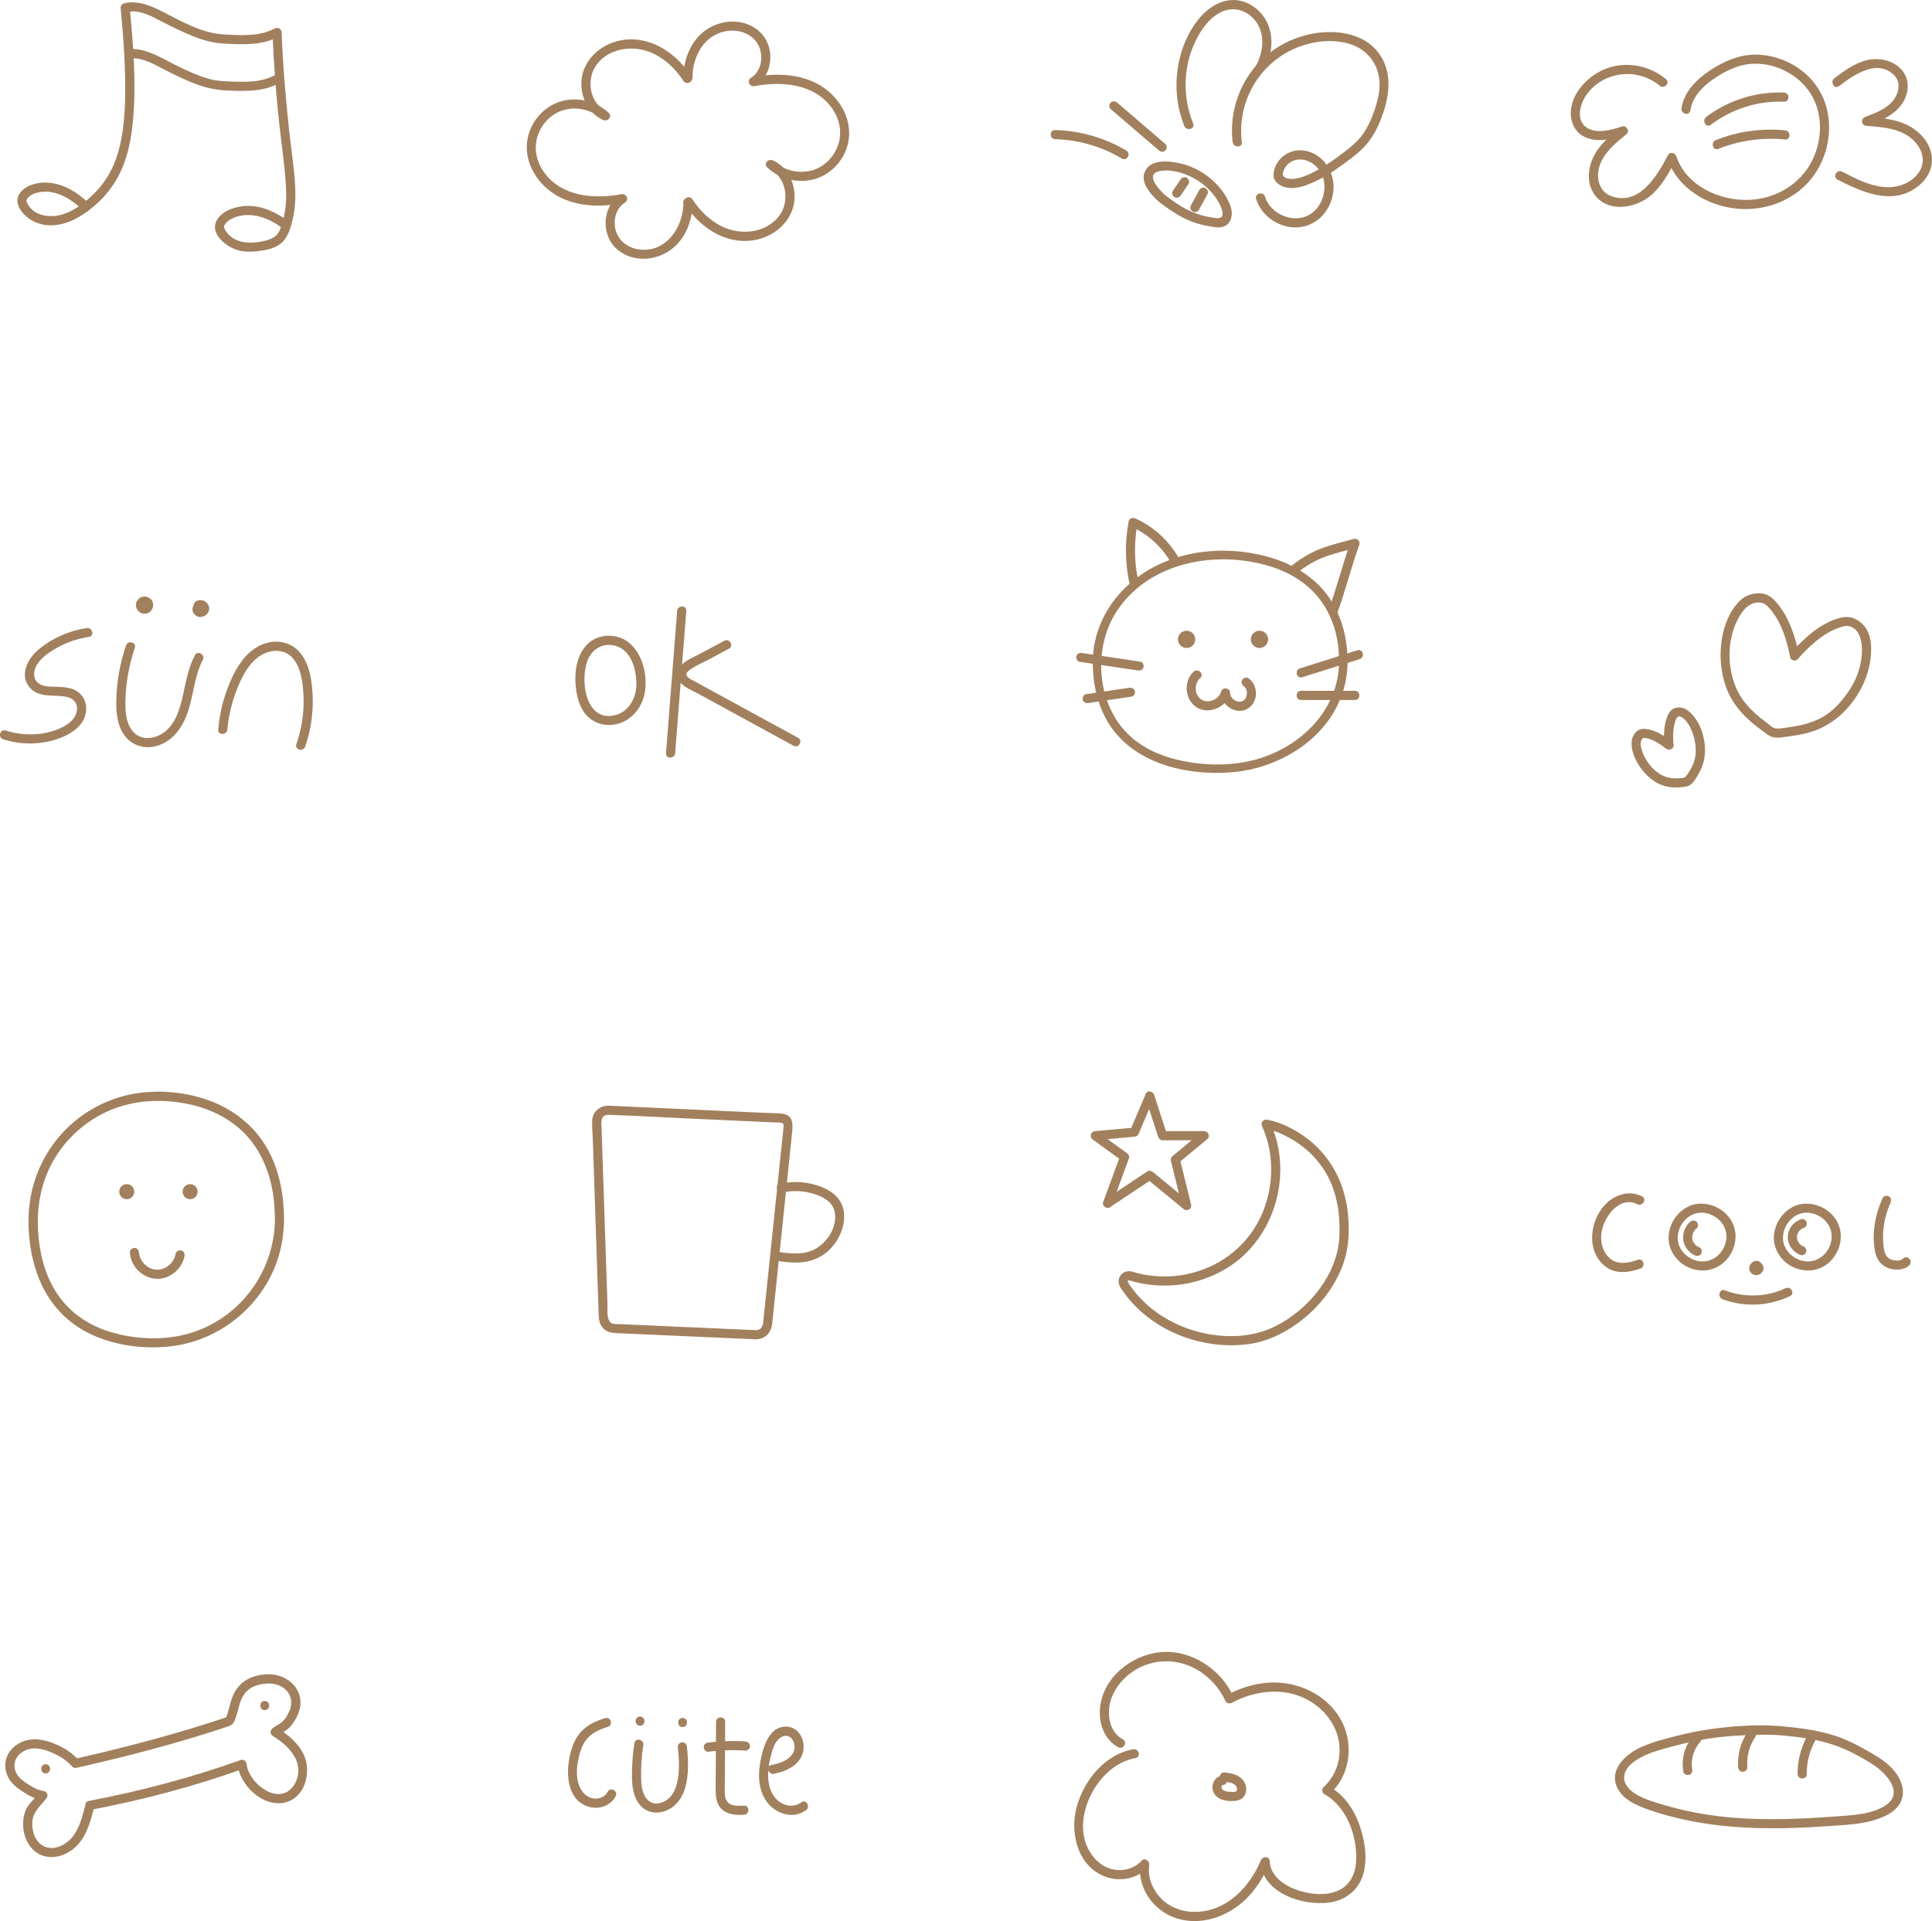 <svg viewBox="0 0 556.277 553.188" xmlns="http://www.w3.org/2000/svg" id="Artwork">
  <defs>
    <style>
      .cls-1 {
        fill: #a2805d;
      }
    </style>
  </defs>
  <g>
    <path d="M180.504,184.597c-3.8-2.498-9.19-1.963-12.087,1.67-3.092,3.878-3.213,9.737-2.149,14.386,.498,2.175,1.474,4.357,3.152,5.879,1.802,1.635,4.248,2.412,6.668,2.212,5.041-.416,8.758-4.502,9.575-9.369,.865-5.158-.749-11.629-5.158-14.779-1.381-.986-2.697,1.295-1.329,2.273,3.103,2.217,4.09,6.722,4.057,10.317-.035,3.78-2.18,7.72-6.024,8.721-8.819,2.295-10.414-10.655-7.792-16.304,1.78-3.834,6.239-5.048,9.759-2.734,1.42,.933,2.74-1.345,1.329-2.273Z" class="cls-1"></path>
    <path d="M194.969,175.906l-3.206,40.977c-.132,1.689,2.501,1.68,2.632,0l3.206-40.977c.132-1.689-2.501-1.68-2.632,0h0Z" class="cls-1"></path>
    <path d="M208.563,184.508l-6.848,3.67c-1.868,1.001-4.191,1.867-5.659,3.454-1.198,1.295-1.437,3.096-.405,4.563,1.229,1.745,3.679,2.632,5.483,3.617l27.338,14.926c1.487,.812,2.817-1.46,1.329-2.273l-23.867-13.03-5.858-3.198c-.701-.383-1.608-.749-2.132-1.378-.618-.741-.16-1.33,.485-1.84,1.592-1.26,3.687-2.069,5.471-3.025l5.992-3.211c1.494-.801,.166-3.074-1.329-2.273h0Z" class="cls-1"></path>
  </g>
  <g>
    <path d="M24.944,180.849c-4.959,.757-9.661,2.805-13.577,5.944-3.178,2.548-5.961,7.398-2.856,11.133,2.541,3.057,6.754,2.08,10.207,2.644,1.893,.309,3.461,1.342,3.461,3.444-0,2.332-1.746,4.022-3.656,5.082-5.065,2.812-11.476,2.973-16.907,1.254-1.619-.512-2.312,2.028-.7,2.538,4.948,1.565,10.365,1.611,15.313,.011,4.101-1.326,8.744-4.156,8.582-9.065-.067-2.041-1.085-3.919-2.877-4.942-1.614-.921-3.538-1.052-5.353-1.125-1.7-.068-3.75,.079-5.263-.845-1.991-1.216-1.732-3.852-.637-5.593,1.434-2.281,4.024-3.898,6.349-5.14,2.69-1.436,5.604-2.344,8.613-2.803,1.669-.255,.96-2.792-.7-2.538h0Z" class="cls-1"></path>
    <path d="M36.289,185.859c-1.623,4.77-2.57,9.759-2.778,14.796-.155,3.754,.03,8.028,2.359,11.169,2.365,3.19,6.456,4.09,10.105,2.693,4.053-1.552,6.513-5.081,7.951-9.041,1.837-5.057,1.932-10.657,4.467-15.47,.789-1.498-1.482-2.829-2.273-1.329-1.933,3.669-2.583,7.716-3.49,11.715-.836,3.687-2.031,7.826-5.119,10.285-2.573,2.049-6.579,2.781-9.042,.175-2.309-2.445-2.437-6.334-2.35-9.495,.14-5.05,1.083-10.02,2.709-14.798,.547-1.607-1.995-2.297-2.538-.7h0Z" class="cls-1"></path>
    <path d="M41.665,174.382c.049-.03,.099-.055,.152-.078l-.314,.133c.088-.035,.178-.058,.272-.072l-.35,.047c.104-.012,.207-.012,.311-.001l-.35-.047c.124,.017,.242,.049,.357,.097l-.314-.133c.096,.042,.186,.094,.27,.157l-.266-.206c.082,.064,.155,.136,.219,.219l-.206-.266c.051,.069,.093,.142,.128,.221l-.133-.314c.036,.09,.06,.181,.073,.277l-.047-.35c.01,.096,.01,.19-.002,.286l.047-.35c-.016,.115-.046,.226-.09,.333l.133-.314c-.046,.107-.104,.206-.175,.299l.206-.266c-.066,.083-.14,.157-.224,.222l.266-.206c-.077,.057-.159,.104-.248,.142l.314-.133c-.083,.032-.168,.054-.256,.067l.35-.047c-.09,.01-.179,.009-.269-.001l.35,.047c-.11-.016-.215-.045-.318-.087l.314,.133c-.102-.045-.197-.1-.287-.167l.266,.206c-.088-.069-.166-.146-.235-.233l.206,.266c-.061-.08-.111-.165-.152-.257l.133,.314c-.035-.084-.059-.169-.074-.259l.047,.35c-.013-.095-.013-.188-.003-.283l-.047,.35c.015-.106,.043-.208,.084-.307l-.133,.314c.039-.088,.087-.169,.145-.245l-.206,.266c.053-.066,.111-.125,.178-.177l-.266,.206c.059-.044,.121-.081,.188-.113l-.314,.133c.074-.031,.148-.052,.228-.063l-.35,.047c.078-.008,.154-.007,.232,.002l-.35-.047c.077,.012,.151,.032,.224,.061l-.314-.133c.081,.034,.154,.077,.224,.131l-.266-.206c.052,.043,.098,.089,.139,.142l-.206-.266c.034,.047,.062,.095,.087,.147l-.133-.314c.023,.055,.039,.109,.049,.168l-.047-.35c.007,.059,.007,.116,.001,.175l.047-.35c-.01,.069-.027,.134-.053,.199l.133-.314c-.028,.064-.062,.123-.103,.179l.206-.266c-.043,.055-.089,.103-.143,.146l.266-.206c-.047,.035-.095,.064-.148,.089l.314-.133c-.054,.022-.107,.037-.165,.046l.35-.047c-.039,.004-.077,.005-.117,.003-.326-.017-.704,.159-.931,.385-.228,.228-.4,.603-.385,.931,.015,.34,.127,.693,.385,.931,.265,.243,.568,.366,.931,.385,.514,.027,.978-.202,1.36-.523,.294-.247,.497-.613,.609-.976,.057-.185,.085-.388,.08-.581-.006-.195-.03-.406-.102-.591-.122-.314-.224-.492-.443-.75-.128-.15-.294-.269-.458-.376-.158-.102-.347-.174-.523-.233-.183-.062-.388-.079-.577-.094-.387-.03-.817,.098-1.15,.29-.341,.196-.635,.5-.834,.837-.214,.362-.307,.747-.334,1.162-.013,.197,.024,.409,.061,.599,.037,.197,.13,.396,.214,.571,.039,.082,.086,.157,.14,.23,.117,.157,.233,.323,.382,.452,.317,.273,.612,.45,1.01,.586,.397,.136,.796,.118,1.202,.056,.662-.102,1.228-.583,1.581-1.13,.368-.57,.466-1.297,.313-1.951-.092-.395-.319-.759-.592-1.052-.136-.146-.307-.269-.471-.379-.167-.112-.37-.188-.553-.259-.089-.034-.18-.062-.274-.077-.206-.035-.422-.075-.633-.063-.416,.025-.812,.12-1.173,.337-.286,.172-.516,.463-.605,.787-.087,.315-.048,.735,.133,1.014,.181,.281,.451,.528,.787,.605,.343,.078,.706,.053,1.014-.133h0Z" class="cls-1"></path>
    <path d="M57.986,175.266l.02-.016-.266,.206c.067-.05,.137-.09,.214-.123l-.314,.133c.084-.033,.169-.055,.259-.068l-.35,.047c.107-.013,.213-.011,.319,.003l-.35-.047c.116,.018,.228,.049,.336,.094l-.314-.133c.108,.047,.208,.105,.301,.176l-.266-.206c.078,.062,.148,.13,.21,.208l-.206-.266c.055,.072,.1,.147,.137,.23l-.133-.314c.032,.077,.054,.155,.067,.237l-.047-.35c.011,.088,.012,.174,.001,.261l.047-.35c-.013,.086-.036,.169-.069,.25l.133-.314c-.039,.088-.087,.17-.144,.248l.206-.266c-.071,.091-.152,.172-.243,.243l.266-.206c-.093,.07-.192,.128-.299,.175l.314-.133c-.106,.044-.216,.075-.33,.091l.35-.047c-.095,.011-.19,.011-.285-.001l.35,.047c-.078-.012-.153-.032-.226-.061l.314,.133c-.083-.035-.159-.08-.231-.135l.266,.206c-.068-.055-.127-.116-.181-.185l.206,.266c-.045-.061-.082-.124-.114-.193l.133,.314c-.028-.069-.048-.138-.06-.212l.047,.35c-.007-.063-.008-.124-.001-.188l-.047,.35c.007-.048,.018-.093,.035-.139l-.133,.314c.021-.05,.047-.095,.078-.139l-.206,.266c.039-.05,.082-.093,.132-.132l-.266,.206c.044-.032,.089-.058,.138-.081l-.314,.133c.057-.024,.114-.04,.176-.048l-.35,.047c.043-.004,.084-.004,.127,.001l-.35-.047c.043,.007,.082,.018,.123,.034l-.314-.133c.024,.011,.046,.023,.069,.038,.285,.178,.694,.221,1.014,.133,.305-.084,.636-.32,.787-.605,.161-.305,.242-.675,.133-1.014-.107-.332-.305-.6-.605-.787-.071-.044-.147-.071-.226-.104-.069-.029-.152-.072-.23-.091-.13-.032-.28-.049-.412-.058-.034-.002-.068-.002-.102-.001-.338,.019-.683,.103-.969,.294-.276,.185-.537,.42-.688,.722-.072,.143-.147,.299-.179,.458-.036,.183-.071,.381-.051,.569,.018,.17,.029,.354,.09,.517,.062,.168,.127,.348,.227,.499,.209,.318,.438,.546,.756,.757,.1,.067,.212,.107,.322,.154,.11,.046,.215,.096,.332,.119,.313,.062,.555,.074,.861,.033,.115-.015,.23-.026,.342-.057,.164-.045,.322-.121,.477-.189,.215-.096,.393-.24,.575-.389,.18-.147,.32-.334,.454-.523,.131-.183,.218-.403,.289-.614,.019-.058,.032-.117,.042-.177,.027-.169,.063-.348,.055-.521-.01-.226-.037-.465-.122-.677-.139-.346-.252-.552-.498-.839-.145-.169-.332-.304-.513-.429-.195-.134-.428-.225-.649-.3-.063-.021-.128-.038-.193-.05-.171-.031-.348-.059-.522-.066-.241-.01-.495,.022-.724,.094-.162,.051-.322,.12-.472,.198-.154,.08-.287,.202-.422,.308-.128,.119-.219,.26-.272,.424-.082,.157-.12,.326-.113,.507,0,.323,.143,.708,.385,.931,.251,.23,.58,.401,.931,.385l.35-.047c.223-.063,.417-.175,.581-.338h0Z" class="cls-1"></path>
    <path d="M65.448,210.074c.389-4.205,1.41-8.351,3.032-12.252,1.425-3.425,3.366-7.13,6.635-9.122,3.018-1.838,7.073-1.895,9.401,1.058,2.21,2.804,2.676,6.892,2.859,10.33,.257,4.835-.454,9.629-2.033,14.202-.554,1.605,1.988,2.294,2.538,.7,1.623-4.7,2.371-9.703,2.139-14.674-.19-4.067-.785-8.671-3.323-12.009-2.526-3.323-6.81-4.324-10.689-2.924-4.13,1.49-6.889,5.077-8.785,8.889-2.46,4.945-3.898,10.313-4.406,15.804-.156,1.686,2.477,1.675,2.632,0h0Z" class="cls-1"></path>
  </g>
  <g>
    <path d="M479.705,22.813c-6.027-5.064-14.86-5.618-21.255-.868-2.96,2.199-5.455,5.379-6.057,9.098-.554,3.421,.719,6.94,4.013,8.449,3.553,1.628,7.803,.602,11.341-.543l-1.28-2.2c-2.956,2.433-6.083,5.03-7.747,8.57-1.482,3.151-1.856,7.106,.035,10.179,3.659,5.947,12.076,4.673,16.661,.703,3.167-2.741,5.19-6.541,7.104-10.197l-2.406-.314c2.859,8.566,11.638,13.703,20.305,14.429,8.531,.715,17.214-2.831,22.103-9.984,4.565-6.678,5.588-15.86,1.856-23.142-3.582-6.988-11.523-11.427-19.316-11.263-4.567,.096-8.823,1.989-12.593,4.465-3.886,2.552-7.543,6.162-8.321,10.937-.27,1.657,2.266,2.37,2.538,.7,.607-3.727,3.202-6.601,6.19-8.734,2.87-2.048,6.226-3.878,9.728-4.504,6.707-1.197,14.121,1.947,18.099,7.438,4.233,5.842,4.237,13.907,1.05,20.224-3.455,6.849-10.394,10.94-17.993,11.295-8.519,.398-18.249-3.99-21.109-12.56-.338-1.012-1.852-1.372-2.406-.314-3.038,5.804-8.003,14.427-15.977,11.928-3.687-1.155-4.781-5.029-3.809-8.483,1.149-4.086,4.73-6.928,7.869-9.511,1.024-.843-.076-2.59-1.28-2.2-2.94,.952-6.952,2.174-9.871,.53-3.63-2.045-2.325-6.896-.387-9.645,4.806-6.818,14.719-7.944,21.055-2.62,1.289,1.083,3.16-.77,1.861-1.861h0Z" class="cls-1"></path>
    <path d="M492.596,35.941c6.054-4.588,13.483-6.953,21.076-6.654,1.694,.067,1.691-2.566,0-2.632-8.002-.315-16.02,2.175-22.405,7.014-1.333,1.01-.023,3.297,1.329,2.273h0Z" class="cls-1"></path>
    <path d="M494.742,42.88c6.124-2.433,12.68-3.36,19.239-2.715,1.685,.166,1.673-2.468,0-2.632-6.756-.665-13.63,.302-19.938,2.809-1.556,.618-.877,3.165,.7,2.538h0Z" class="cls-1"></path>
    <path d="M529.494,24.798c4.106-3.11,10.698-7.825,15.616-3.415,2.227,1.997,1.808,5.093,.156,7.327-1.945,2.629-5.261,3.833-8.206,4.944-1.391,.525-1.17,2.469,.35,2.585,4.355,.333,9.245,.656,12.798,3.507,2.885,2.315,4.545,6.175,2.487,9.58-1.893,3.131-5.78,4.673-9.316,4.575-4.652-.129-8.945-2.384-12.984-4.478-1.502-.778-2.835,1.492-1.329,2.273,6.783,3.516,15.232,7.365,22.391,2.541,2.796-1.884,4.899-4.898,4.818-8.375-.084-3.608-2.341-6.72-5.204-8.737-3.939-2.775-9.009-3.162-13.661-3.517l.35,2.585c3.702-1.396,7.579-2.938,9.905-6.327,2.002-2.918,2.32-6.871-.053-9.672-2.06-2.433-5.534-3.467-8.638-3.108-4.13,.478-7.591,3.002-10.808,5.439-1.333,1.01-.023,3.297,1.329,2.273h0Z" class="cls-1"></path>
  </g>
  <g>
    <path d="M335.552,41.462l-13.892-11.908c-.539-.462-1.331-.53-1.861,0-.473,.473-.542,1.397,0,1.861l13.892,11.908c.539,.462,1.331,.53,1.861,0,.473-.473,.542-1.397,0-1.861h0Z" class="cls-1"></path>
    <path d="M324.329,43.376c-6.216-3.702-13.3-5.739-20.531-5.929-1.694-.045-1.693,2.588,0,2.632,6.775,.178,13.381,2.103,19.202,5.57,1.459,.869,2.784-1.406,1.329-2.273h0Z" class="cls-1"></path>
    <path d="M333.957,58.323c3.379,2.55,6.822,4.892,10.934,6.078,1.091,.315,2.202,.555,3.321,.746,1.244,.212,2.623,.526,3.87,.173,2.602-.737,3.006-3.796,2.203-5.987-1.557-4.253-4.937-7.843-8.833-10.07-1.995-1.14-4.199-1.977-6.461-2.387-2.074-.376-4.462-.617-6.503,.053-2.68,.88-3.888,3.512-2.793,6.131,.786,1.88,2.485,3.715,3.994,5.058,1.261,1.123,3.129-.732,1.861-1.861-1.563-1.392-5.989-5.933-1.903-6.917,3.299-.794,7.309,.452,10.189,2.035,3.079,1.692,5.668,4.227,7.302,7.348,.792,1.512,1.851,4.351-.885,4.088-1.869-.18-3.773-.634-5.553-1.221-3.51-1.158-6.495-3.334-9.416-5.538-1.352-1.02-2.666,1.264-1.329,2.273Z" class="cls-1"></path>
    <path d="M339.908,51.68l-2.214,3.278c-.184,.272-.218,.706-.133,1.014,.084,.305,.32,.636,.605,.787,.665,.351,1.388,.138,1.801-.472l2.214-3.278c.184-.272,.218-.706,.133-1.014-.084-.305-.32-.636-.605-.787-.665-.351-1.388-.138-1.801,.472h0Z" class="cls-1"></path>
    <path d="M345.347,54.679l-2.422,4.414c-.331,.603-.168,1.463,.472,1.801,.617,.326,1.447,.172,1.801-.472l2.422-4.414c.331-.603,.168-1.463-.472-1.801-.617-.326-1.447-.172-1.801,.472h0Z" class="cls-1"></path>
    <path d="M343.549,35.579c-3.053-7.509-2.927-16.212,.584-23.555,1.651-3.453,4.062-6.96,7.634-8.627,3.473-1.621,7.306-.418,9.641,2.523,2.992,3.767,2.388,9.05,.213,13.044-.81,1.488,1.462,2.818,2.273,1.329,2.295-4.214,3.062-9.379,.941-13.825-1.812-3.799-5.883-6.678-10.177-6.454-4.562,.239-8.234,3.456-10.719,7.056-2.686,3.889-4.296,8.536-4.916,13.201-.718,5.404-.067,10.954,1.988,16.01,.63,1.549,3.177,.871,2.538-.7h0Z" class="cls-1"></path>
    <path d="M357.556,40.917c-1.36-11.13,4.508-21.961,14.701-26.701,4.854-2.258,10.735-3.128,15.947-1.687,5.236,1.448,8.672,5.641,9.001,11.08,.157,2.595-.456,5.031-1.241,7.483-.824,2.575-1.878,5.087-3.404,7.331-1.5,2.206-3.597,3.86-5.681,5.485-2.211,1.725-4.527,3.337-6.965,4.726-2.092,1.192-4.389,2.39-6.791,2.784-.921,.151-1.997,.203-2.875-.177-1.162-.503-1.031-1.357-.519-2.456,1.114-2.388,3.834-3.363,6.28-2.619,2.304,.7,4.199,2.628,4.93,4.912,1.374,4.296-.767,9.82-5.204,11.339-4.555,1.56-10.097-1.214-11.523-5.813-.5-1.613-3.042-.925-2.538,.7,1.584,5.109,6.945,8.6,12.27,8.142,5.517-.474,9.414-5.102,9.978-10.452,.596-5.655-3.427-11.516-9.413-11.725-2.965-.104-5.856,1.659-7.129,4.342-.531,1.12-1.009,2.828-.45,4.016,.562,1.192,1.904,2.008,3.138,2.315,2.566,.637,5.24-.232,7.584-1.237,3.16-1.354,6.084-3.215,8.853-5.238,2.574-1.881,5.323-3.85,7.324-6.357,2.024-2.536,3.387-5.51,4.426-8.568,1.978-5.825,2.528-12.316-1.456-17.48-4.077-5.284-11.367-6.426-17.614-5.567-7.16,.984-13.912,4.746-18.385,10.443-4.619,5.884-6.784,13.552-5.877,20.981,.203,1.66,2.837,1.68,2.632,0h0Z" class="cls-1"></path>
  </g>
  <g>
    <path d="M325.843,366.146c-1.262-.276-2.55,.075-3.283,1.208-.862,1.333-.468,2.671,.361,3.889,1.645,2.418,3.583,4.641,5.779,6.573,4.209,3.704,9.251,6.392,14.63,7.954,5.193,1.508,10.764,2.019,16.129,1.281,5.887-.809,11.334-3.632,15.907-7.349,4.787-3.891,8.691-8.966,10.99-14.704,2.113-5.272,2.352-11.109,1.61-16.693-1.085-8.158-5.023-15.51-11.629-20.488-3.29-2.479-7.358-4.624-11.451-5.397-1.183-.224-1.97,.866-1.486,1.933,3.744,8.255,3.382,18.182-.54,26.309-4.134,8.565-12.012,14.395-21.294,16.282-5.215,1.06-10.644,.778-15.723-.799-1.621-.504-2.315,2.037-.7,2.538,9.824,3.051,21.051,1.439,29.529-4.436,8.215-5.694,13.12-15.08,13.87-24.975,.423-5.575-.562-11.159-2.87-16.248l-1.486,1.933c2.884,.545,5.42,1.727,7.908,3.187,5.475,3.213,9.707,8.203,11.799,14.219,1.546,4.448,1.981,9.173,1.736,13.857-.287,5.471-2.493,10.564-5.713,14.946-3.325,4.526-7.792,8.304-12.834,10.782-4.592,2.257-9.544,3.021-14.623,2.738-5.556-.31-11.073-1.87-15.943-4.567-2.548-1.411-4.912-3.123-7.016-5.139-1.055-1.011-2.046-2.09-2.959-3.232-.474-.593-.92-1.207-1.347-1.835-.158-.232-.963-1.431-.051-1.231,1.651,.361,2.356-2.176,.7-2.538Z" class="cls-1"></path>
    <path d="M329.77,315.971l3.707,11.408c.18,.554,.672,.966,1.269,.966h11.995l-.931-2.247-8.334,6.918c-.358,.298-.444,.855-.338,1.28l3.269,13.23,2.2-1.28-10.636-8.74c-.435-.357-1.08-.548-1.595-.206l-12.141,8.066,1.933,1.486,4.894-13.331c.214-.584-.157-1.161-.605-1.486l-8.455-6.143-.664,2.453,11.292-1.02c.425-.038,.95-.214,1.136-.652l4.41-10.388c.654-1.541-1.612-2.884-2.273-1.329l-4.41,10.388,1.136-.652-11.292,1.02c-1.338,.121-1.742,1.67-.664,2.453l8.455,6.143-.605-1.486-4.894,13.331c-.392,1.067,1.008,2.101,1.933,1.486l12.141-8.066-1.595-.206,10.636,8.74c.984,.809,2.534,.072,2.2-1.28l-3.269-13.23-.338,1.28,8.334-6.918c.907-.753,.138-2.247-.931-2.247h-11.995l1.269,.966-3.707-11.408c-.521-1.604-3.064-.918-2.538,.7Z" class="cls-1"></path>
  </g>
  <g>
    <path d="M472.769,344.489c-4.705-2.305-9.658,.321-12.227,4.498-3.012,4.897-3.17,12.015,1.759,15.752,2.964,2.247,6.719,1.702,10.009,.556,1.59-.554,.906-3.097-.7-2.538-2.851,.993-6.115,1.643-8.451-.747-2.026-2.073-2.534-5.113-1.901-7.869,.976-4.246,5.231-9.806,10.183-7.38,1.516,.743,2.851-1.527,1.329-2.273h0Z" class="cls-1"></path>
    <path d="M518.8,349.355c2.811-.623,5.927,.757,7.513,3.134,1.663,2.492,1.319,5.688-.461,8.032-1.791,2.357-4.693,3.277-7.503,2.36-2.674-.872-4.898-3.318-4.982-6.203-.093-3.195,2.05-6.344,5.143-7.248,1.623-.474,.932-3.015-.7-2.538-3.849,1.125-6.584,4.662-7.021,8.604-.436,3.93,1.926,7.663,5.439,9.347,3.671,1.76,7.954,1.207,10.848-1.736,2.776-2.822,3.799-7.143,2.144-10.796-1.869-4.126-6.739-6.465-11.121-5.493-1.653,.367-.953,2.905,.7,2.538h0Z" class="cls-1"></path>
    <path d="M488.492,349.355c2.811-.623,5.927,.757,7.513,3.134,1.663,2.492,1.319,5.688-.461,8.032-1.791,2.357-4.693,3.277-7.503,2.36-2.674-.872-4.898-3.318-4.982-6.203-.093-3.195,2.05-6.344,5.143-7.248,1.623-.474,.932-3.015-.7-2.538-3.849,1.125-6.584,4.662-7.021,8.604-.436,3.93,1.926,7.663,5.439,9.347,3.671,1.76,7.954,1.207,10.848-1.736,2.776-2.822,3.799-7.143,2.144-10.796-1.869-4.126-6.739-6.465-11.121-5.493-1.653,.367-.953,2.905,.7,2.538h0Z" class="cls-1"></path>
    <path d="M506.122,365.603c.021-.022,.042-.042,.066-.061l-.266,.206c.038-.029,.079-.054,.123-.073l-.314,.133c.053-.022,.107-.037,.164-.045l-.35,.047c.068-.008,.135-.007,.202,.001l-.35-.047c.074,.011,.145,.031,.214,.059l-.314-.133c.074,.031,.143,.071,.207,.119l-.266-.206c.054,.042,.103,.09,.146,.144l-.206-.266c.035,.046,.065,.095,.088,.147l-.133-.314c.021,.049,.035,.099,.043,.151l-.047-.35c.007,.054,.007,.108-0,.162l.047-.35c-.008,.052-.022,.101-.042,.149l.133-.314c-.021,.046-.046,.089-.077,.13l.206-.266c-.037,.047-.08,.089-.127,.126l.266-.206c-.057,.043-.118,.078-.183,.106l.314-.133c-.08,.033-.163,.056-.249,.067l.35-.047c-.076,.009-.152,.009-.228-0l.35,.047c-.065-.009-.128-.025-.189-.05l.314,.133c-.051-.022-.099-.049-.144-.082l.266,.206c-.041-.032-.077-.068-.11-.109l.206,.266c-.032-.043-.058-.088-.08-.137l.133,.314c-.02-.05-.034-.1-.042-.153l.047,.35c-.008-.064-.008-.127-0-.19l-.047,.35c.011-.075,.031-.148,.061-.218l-.133,.314c.033-.076,.075-.147,.126-.213l-.206,.266c.048-.06,.102-.114,.163-.162l-.266,.206c.056-.042,.116-.078,.181-.106l-.314,.133c.055-.022,.11-.037,.169-.046l-.35,.047c.054-.007,.107-.007,.161-.001l-.35-.047c.017,.002,.033,.005,.049,.008,.175,.055,.35,.063,.525,.024,.175-.008,.338-.06,.489-.156,.153-.083,.276-.196,.369-.339,.116-.127,.195-.276,.236-.448l.047-.35c-.001-.238-.061-.459-.18-.664-.178-.276-.453-.539-.787-.605-.158-.031-.319-.061-.48-.06-.027,0-.053,.003-.08,.006-.137,.015-.278,.027-.413,.059-.149,.035-.306,.114-.435,.173-.047,.021-.091,.046-.133,.075-.126,.088-.255,.182-.368,.288-.113,.107-.212,.253-.3,.37-.128,.169-.205,.376-.277,.573-.017,.046-.029,.093-.038,.141-.027,.155-.058,.318-.058,.477-0,.349,.09,.619,.235,.927,.02,.043,.045,.083,.073,.122,.088,.119,.174,.255,.288,.353,.096,.082,.201,.163,.304,.236,.017,.012,.034,.023,.052,.034,.131,.077,.281,.131,.421,.183,.039,.014,.08,.025,.121,.033,.157,.029,.317,.056,.476,.061,.2,.006,.405-.026,.599-.074,.04-.01,.078-.022,.116-.037,.144-.056,.295-.111,.43-.188,.126-.072,.258-.186,.36-.268,.036-.029,.07-.06,.101-.094,.239-.273,.325-.431,.452-.768,.015-.04,.025-.081,.032-.123,.02-.121,.064-.331,.051-.483-.032-.357-.078-.569-.248-.889-.045-.085-.111-.16-.17-.236-.061-.079-.118-.162-.192-.23-.152-.139-.324-.281-.516-.366-.145-.064-.293-.139-.448-.179-.159-.041-.325-.057-.488-.071-.048-.004-.096-.003-.144,.002-.138,.014-.339,.026-.488,.078-.123,.043-.25,.097-.367,.154-.021,.01-.043,.021-.063,.034-.11,.069-.214,.157-.314,.239-.023,.019-.045,.039-.066,.061-.236,.249-.385,.584-.385,.931-.007,.181,.031,.35,.113,.507,.053,.163,.144,.304,.272,.424,.251,.23,.58,.401,.931,.385l.35-.047c.223-.063,.417-.175,.581-.338h0Z" class="cls-1"></path>
    <path d="M495.953,374.103c6.301,2.394,13.387,2.006,19.454-.881,1.529-.728,.195-2.998-1.329-2.273-5.452,2.595-11.801,2.752-17.426,.616-1.585-.602-2.27,1.942-.7,2.538h0Z" class="cls-1"></path>
    <path d="M542.065,344.984c-2.168,4.838-3.29,10.554-2.088,15.809,.487,2.129,1.924,3.831,4.038,4.472,1.845,.559,4.33,.504,5.755-.963,1.181-1.216-.678-3.079-1.861-1.861-.815,.838-2.658,.578-3.612,.142-1.449-.663-1.81-2.235-1.975-3.675-.492-4.302,.249-8.65,2.016-12.595,.293-.653,.184-1.408-.472-1.801-.559-.335-1.511-.175-1.801,.472h0Z" class="cls-1"></path>
    <path d="M486.658,351.828c-1.589,1.305-2.288,3.446-1.958,5.446,.299,1.809,1.632,3.502,3.319,4.216,.632,.268,1.44,.211,1.801-.472,.298-.563,.205-1.514-.472-1.801-.325-.138-.618-.311-.909-.51-.16-.109,.216,.197-.035-.034-.054-.05-.109-.098-.162-.148-.12-.115-.223-.244-.338-.362-.104-.106,.104,.165-.03-.038-.05-.077-.103-.151-.152-.229-.088-.141-.16-.288-.239-.434-.117-.217,.026,.105-.019-.039-.022-.07-.05-.138-.073-.207-.057-.176-.085-.356-.135-.533-.051-.182,.01,.211-.001,.015-.006-.096-.017-.192-.02-.288-.006-.174,.015-.346,.014-.519-0-.156-.045,.199,.006-.051,.015-.076,.029-.151,.046-.226,.044-.188,.103-.371,.165-.553,.039-.114,.055-.121-.001-.006,.043-.087,.083-.174,.128-.259,.082-.154,.174-.299,.269-.444,.192-.293-.097,.09,.038-.055,.065-.07,.125-.146,.191-.216,.133-.14,.276-.268,.425-.39,.534-.439,.489-1.413,0-1.861-.568-.521-1.291-.468-1.861,0h0Z" class="cls-1"></path>
    <path d="M518.581,351.073c-2.181,.728-3.788,2.777-3.829,5.104-.04,2.343,1.538,4.402,3.683,5.209,.646,.243,1.471-.269,1.619-.919,.17-.748-.228-1.359-.919-1.619-.321-.121,.125,.082-.043-.017-.079-.047-.165-.082-.245-.128-.096-.055-.188-.116-.281-.176-.107-.07-.09-.071,.001,.007-.155-.133-.304-.267-.443-.418-.063-.068-.122-.138-.181-.21,.117,.142,.04,.049-.024-.046-.103-.154-.196-.313-.279-.479-.055-.11-.089-.213-.025-.04-.032-.087-.064-.173-.092-.261-.061-.194-.104-.391-.14-.591,.021,.115,.015,.167,.01,.02-.004-.111-.011-.221-.009-.332,.002-.092,.013-.184,.016-.277,.005-.191-.069,.296,.008-.033,.042-.18,.083-.358,.143-.533,.012-.034,.131-.311,.055-.152-.077,.161,.061-.113,.077-.143,.087-.164,.186-.319,.291-.472,.197-.289-.169,.175,.068-.082,.05-.054,.099-.11,.15-.163,.077-.08,.157-.156,.24-.23,.026-.023,.265-.204,.125-.106-.141,.098,.141-.089,.139-.087,.078-.049,.157-.096,.238-.139,.081-.044,.164-.085,.247-.123-.21,.096,.003,.006,.099-.026,.652-.218,1.146-.917,.919-1.619-.21-.649-.92-1.153-1.619-.919h0Z" class="cls-1"></path>
  </g>
  <g>
    <path d="M174.281,494.735c-2.287,.698-4.532,1.638-6.321,3.267-1.768,1.609-2.849,3.808-3.512,6.075-1.589,5.431-1.703,14.022,4.937,16.151,2.963,.95,6.394-.18,7.881-2.98,.794-1.495-1.477-2.827-2.273-1.329-1.28,2.411-4.607,2.596-6.52,.812-2.419-2.256-2.67-5.941-2.148-9.006,.417-2.446,1.046-5.076,2.68-7.021,1.533-1.824,3.75-2.752,5.976-3.431,1.616-.493,.927-3.034-.7-2.538h0Z" class="cls-1"></path>
    <path d="M182.696,501.885c-.566,3.25-.756,6.483-.736,9.78,.017,2.838,.444,5.956,2.375,8.172,1.991,2.284,5.132,2.625,7.793,1.405,2.763-1.266,4.467-3.801,5.226-6.666,.999-3.769,.849-7.725,.431-11.565-.078-.712-.55-1.308-1.316-1.316-.652-.007-1.393,.61-1.316,1.316,.319,2.931,.531,5.953,.078,8.883-.371,2.394-1.061,4.786-3.089,6.297-1.673,1.246-4.009,1.704-5.631,.121-1.638-1.599-1.882-4.238-1.916-6.4-.049-3.132,.102-6.237,.639-9.325,.288-1.657-2.248-2.368-2.538-.7h0Z" class="cls-1"></path>
    <path d="M184.29,496.931c1.694,0,1.697-2.632,0-2.632-1.694,0-1.697,2.632,0,2.632h0Z" class="cls-1"></path>
    <path d="M196.539,497.32c1.694,0,1.697-2.632,0-2.632-1.694,0-1.697,2.632,0,2.632h0Z" class="cls-1"></path>
    <path d="M203.94,504.413c3.543-.459,7.119-.564,10.683-.313,.71,.05,1.316-.641,1.316-1.316,0-.754-.604-1.266-1.316-1.316-3.564-.251-7.14-.146-10.683,.313-.705,.091-1.316,.54-1.316,1.316,0,.64,.606,1.408,1.316,1.316h0Z" class="cls-1"></path>
    <path d="M206.173,495.811c-.04,6.24-.084,12.48-.121,18.72-.014,2.28,.004,4.855,1.84,6.505,1.715,1.541,4.127,1.642,6.313,1.541,1.687-.078,1.696-2.71,0-2.632-1.67,.077-4.051,.235-5.019-1.455-.522-.911-.5-2.062-.507-3.078-.008-1.279,.015-2.558,.024-3.837l.102-15.764c.011-1.694-2.621-1.696-2.632,0h0Z" class="cls-1"></path>
    <path d="M222.809,510.773c3.501-.626,7.665-2.56,8.45-6.42,.632-3.11-1.075-6.872-4.539-7.153-4.758-.387-6.651,4.85-7.495,8.566-.965,4.25-1.201,9.062,1.378,12.824,2.482,3.621,7.674,5.484,11.476,2.655,1.344-1,.033-3.286-1.329-2.273-2.363,1.758-5.497,1.026-7.378-1.082-2.145-2.403-2.457-5.882-2.069-8.942,.215-1.692,.616-3.395,1.129-5.021,.452-1.433,1.142-2.919,2.499-3.696,2.305-1.32,4.046,.921,3.827,3.146-.307,3.121-4.047,4.393-6.649,4.858-1.665,.298-.959,2.835,.7,2.538h0Z" class="cls-1"></path>
  </g>
  <g>
    <path d="M24.637,519.507c-.864,3.267-1.652,6.903-3.873,9.561-1.903,2.277-5.373,4.022-8.25,2.508-2.466-1.298-3.421-4.44-3.198-7.058,.255-3.005,2.464-4.566,4.159-6.823,.482-.642-.005-1.801-.787-1.933-1.59-.268-2.936-.911-4.284-1.776-1.263-.81-2.546-1.622-3.389-2.898-1.622-2.455-.857-5.246,1.622-6.727,2.293-1.371,4.789-.989,7.188-.133,2.577,.919,5.177,2.377,6.973,4.474,.309,.361,.845,.437,1.28,.338,11.827-2.667,23.584-5.646,35.172-9.217,2.9-.894,5.81-1.785,8.675-2.788,1.305-.457,1.601-1.394,2.034-2.648,.452-1.31,.717-2.675,1.133-3.996,.784-2.49,2.325-4.342,4.874-5.089,2.164-.634,4.637-.829,6.716,.177,2.811,1.361,3.914,4.275,2.667,7.161-.506,1.171-1.263,2.54-2.294,3.338-.785,.608-1.71,1.04-2.509,1.64-.778,.584-.911,1.714,0,2.273,2.666,1.637,5.303,3.761,6.628,6.676,1.197,2.634,.894,5.806-.967,8.067-4.388,5.331-12.607-1.249-13.186-6.572-.085-.779-.782-1.585-1.666-1.269-14.274,5.1-28.91,8.969-43.798,11.797-1.662,.316-.958,2.853,.7,2.538,14.889-2.828,29.524-6.697,43.798-11.797l-1.666-1.269c.641,5.893,7.06,12.171,13.246,11.069,6.116-1.089,8.168-8.685,5.887-13.724-1.53-3.38-4.551-5.887-7.648-7.788v2.273c1.171-.878,2.593-1.483,3.587-2.578,1.315-1.45,2.412-3.369,2.855-5.282,.95-4.099-1.475-7.777-5.268-9.243-3.236-1.251-7.721-.701-10.59,1.258-1.628,1.111-2.767,2.666-3.494,4.488-.835,2.092-1.087,4.375-2.064,6.414l.787-.605c-14.538,4.875-29.355,8.789-44.308,12.16l1.28,.338c-2.298-2.684-5.822-4.516-9.176-5.489-3.23-.937-6.594-.669-9.275,1.514-2.765,2.251-3.477,5.922-1.766,9.057,.962,1.761,2.483,2.916,4.12,4.001,1.676,1.111,3.422,2.039,5.426,2.377l-.787-1.933c-.997,1.327-2.304,2.41-3.213,3.803-.95,1.457-1.317,3.298-1.334,5.017-.033,3.46,1.58,7.238,4.822,8.81,3.59,1.741,7.816,.276,10.525-2.392,3.045-2.999,4.118-7.404,5.174-11.397,.434-1.639-2.105-2.338-2.538-.7h0Z" class="cls-1"></path>
    <path d="M13.137,510.663c1.694,0,1.697-2.632,0-2.632-1.694,0-1.697,2.632,0,2.632h0Z" class="cls-1"></path>
    <path d="M76.223,492.434c1.694,0,1.697-2.632,0-2.632-1.694,0-1.697,2.632,0,2.632h0Z" class="cls-1"></path>
  </g>
  <g>
    <path d="M512.952,497.073c-6.847-.597-14.005-.084-20.799,.888-3.21,.46-6.387,1.119-9.527,1.926-3.334,.857-6.761,1.722-9.917,3.117-4.649,2.054-9.864,6.73-6.81,12.25,1.336,2.416,3.911,3.893,6.373,4.93,3.362,1.416,6.942,2.417,10.481,3.283,14.337,3.508,29.164,3.374,43.794,2.367,5.512-.38,11.404-.545,16.465-3.025,1.963-.962,3.792-2.444,4.521-4.572,.977-2.851-.144-5.812-1.933-8.064-2.063-2.597-4.882-4.311-7.726-5.925-2.237-1.269-4.507-2.468-6.885-3.453-5.718-2.368-11.92-3.148-18.037-3.722-1.686-.158-1.675,2.475,0,2.632,5.183,.486,10.425,1.136,15.361,2.87,3.871,1.36,7.636,3.402,11.082,5.617,3.519,2.262,8.85,7.914,3.785,11.48-3.875,2.728-9.278,2.986-13.836,3.328-13.283,.996-26.76,1.525-39.938-.817-3.348-.595-6.664-1.365-9.927-2.321-2.847-.834-5.85-1.667-8.414-3.203-2-1.197-3.895-3.165-3.329-5.692,.517-2.306,2.775-3.868,4.724-4.921,2.973-1.607,6.378-2.42,9.62-3.292,3.237-.871,6.513-1.599,9.827-2.113,3.252-.504,6.536-.78,9.822-.939,3.734-.18,7.495-.321,11.224,.004,1.687,.147,1.677-2.486,0-2.632Z" class="cls-1"></path>
    <path d="M487.663,499.752c-2.567,2.827-3.64,6.677-2.968,10.426,.125,.7,.979,1.095,1.619,.919,.738-.203,1.045-.917,.919-1.619-.482-2.691,.393-5.775,2.291-7.865,.478-.526,.52-1.342,0-1.861-.485-.485-1.382-.528-1.861,0h0Z" class="cls-1"></path>
    <path d="M503.204,498.703c-2.026,2.952-3.01,6.618-2.734,10.188,.055,.709,.566,1.316,1.316,1.316,.67,0,1.371-.604,1.316-1.316-.245-3.171,.564-6.22,2.375-8.859,.402-.586,.11-1.46-.472-1.801-.652-.381-1.397-.116-1.801,.472h0Z" class="cls-1"></path>
    <path d="M520.892,498.999c-2.197,3.543-3.35,7.682-3.316,11.85,.014,1.693,2.646,1.697,2.632,0-.03-3.726,.994-7.356,2.957-10.522,.895-1.444-1.381-2.767-2.273-1.329h0Z" class="cls-1"></path>
  </g>
  <g>
    <path d="M83.355,63.976c-3.838-2.968-8.52-5.158-13.486-4.596-2.843,.322-6.316,1.589-7.612,4.38-1.675,3.606,2.704,7.042,5.653,8.094,2.088,.745,4.304,.7,6.477,.449,2.092-.242,4.298-.679,6.07-1.887,2.304-1.57,3.127-4.418,3.762-7.007,.499-2.033,.749-4.129,.808-6.22,.148-5.24-.689-10.5-1.311-15.688-1.282-10.692-2.198-21.405-2.637-32.166l-2.453,.664,.001,.002,.472-1.801c-4.47,2.39-9.84,1.986-14.731,1.71-6.104-.344-11.784-3.577-17.115-6.322-3.574-1.84-7.459-3.636-11.554-2.605-.516,.13-1.019,.711-.966,1.269,.825,8.781,1.511,17.627,1.276,26.453-.151,5.675-.675,11.451-2.543,16.848-1.391,4.017-3.67,7.605-6.741,10.546-2.334,2.235-5.048,4.333-8.104,5.444-3.69,1.341-9.025,.921-10.838-3.19-.063-.142-.123-.291-.165-.441-.067-.24-.005,.071-.013-.078-.011-.222-.039-.073,.064-.341,.064-.168,.404-.625,.714-.887,.906-.768,2.142-1.16,3.301-1.322,4.617-.646,8.946,2.107,12.106,5.182,1.215,1.182,3.078-.677,1.861-1.861-3.326-3.237-7.535-5.876-12.299-6.026-2.727-.086-6.077,.747-7.693,3.148-1.996,2.964,1.057,6.386,3.603,7.799,4.432,2.46,9.59,1.302,13.724-1.204,4.591-2.783,8.604-6.855,11.108-11.618,2.727-5.186,3.796-11.045,4.274-16.832,.869-10.505-.02-21.155-1.002-31.619l-.966,1.269c3.692-.929,7.304,1.192,10.471,2.829,2.732,1.413,5.499,2.759,8.347,3.924,2.894,1.183,5.792,2.075,8.924,2.256,3.132,.181,6.313,.34,9.44-.011,2.419-.272,4.695-.894,6.848-2.045,.64-.342,.802-1.195,.472-1.801l-.001-.002c-.616-1.131-2.506-.639-2.453,.664,.37,9.084,1.045,18.148,2.056,27.183,.605,5.406,1.423,10.805,1.783,16.235,.251,3.798,.156,7.414-.891,11.022-.266,.916-.557,1.85-.943,2.723-.698,1.578-2.249,2.313-3.839,2.743-3.619,.978-8.3,1.137-11.001-1.916-.372-.42-.699-.903-.925-1.419-.159-.362-.174-.485-.179-.605-.007-.169,.111-.492,.361-.839,.742-1.028,2.045-1.672,3.22-2.044,4.707-1.488,9.678,.536,13.405,3.418,1.324,1.024,3.2-.826,1.861-1.861h0Z" class="cls-1"></path>
    <path d="M78.627,23.462l.001,.002,.472-1.801c-2.207,1.18-4.606,1.674-7.09,1.817-1.89,.108-3.788,.068-5.678-.009-1.934-.08-3.828-.145-5.707-.642-3.652-.966-7.116-2.615-10.483-4.299-3.802-1.901-7.639-4.357-12.023-4.42-1.694-.024-1.695,2.608,0,2.632,3.627,.052,6.868,2.125,10.007,3.715,2.664,1.349,5.368,2.63,8.156,3.703,2.963,1.141,5.815,1.734,8.98,1.893,2.854,.143,5.743,.242,8.586-.104,2.324-.283,4.51-.907,6.579-2.014,.64-.342,.802-1.195,.472-1.801l-.001-.002c-.81-1.488-3.084-.161-2.273,1.329h0Z" class="cls-1"></path>
  </g>
  <path d="M196.77,58.266c.061,7.078-4.932,14.625-12.791,13.553-3.176-.433-5.933-2.453-6.743-5.627-.729-2.857,.112-6.228,2.696-7.865,1.296-.821,.437-2.682-1.014-2.406-7.883,1.503-17.4,.693-22.371-6.472-2.117-3.052-2.892-6.757-1.733-10.331,1.102-3.398,3.822-6.307,7.265-7.364,3.912-1.201,8.323-.195,11.311,2.599l1.595-2.067c-5.171-2.267-6.447-9.368-3.157-13.727,3.822-5.065,11.229-5.693,16.601-2.991,3.448,1.734,6.243,4.503,8.339,7.716,.489,.75,1.404,.833,2.067,.266,.697-.596,.549-1.361,.587-2.196,.046-.995,.191-1.974,.429-2.941,.442-1.798,1.188-3.512,2.268-5.02,2.145-2.994,5.544-4.729,9.239-4.555,3.345,.157,6.536,2.079,7.501,5.399,.851,2.926,.068,6.461-2.615,8.161-1.296,.821-.437,2.682,1.014,2.406,7.883-1.503,17.4-.693,22.371,6.472,2.117,3.052,2.892,6.757,1.733,10.331-1.102,3.398-3.822,6.307-7.265,7.364-3.912,1.201-8.323,.195-11.311-2.599l-1.595,2.067c5.171,2.267,6.447,9.368,3.157,13.727-3.822,5.065-11.229,5.693-16.601,2.991-3.448-1.734-6.243-4.503-8.339-7.716-.489-.75-1.404-.833-2.067-.266l-.187,.16c-1.289,1.103,.58,2.957,1.861,1.861l.187-.16-2.067-.266c4.275,6.554,11.528,11.641,19.657,10.446,7.097-1.043,12.936-6.965,11.869-14.408-.524-3.659-2.683-7.126-6.141-8.642-1.267-.555-2.778,.961-1.595,2.067,3.196,2.989,7.612,4.336,11.938,3.703,4.324-.632,8.065-3.457,10.069-7.317,4.33-8.339-.89-17.677-8.981-21.167-5.5-2.372-11.602-2.29-17.393-1.186l1.014,2.406c5.309-3.364,5.633-11.682,.928-15.729-5.382-4.63-13.755-3.066-18.013,2.273-2.535,3.178-3.748,7.204-3.713,11.245l.385-.931-.187,.16,2.067,.266c-4.275-6.554-11.528-11.641-19.657-10.446-7.097,1.043-12.936,6.965-11.869,14.408,.524,3.659,2.683,7.126,6.141,8.642,1.267,.555,2.778-.961,1.595-2.067-3.196-2.989-7.612-4.336-11.938-3.703-4.324,.632-8.065,3.457-10.069,7.317-4.33,8.339,.89,17.677,8.981,21.167,5.5,2.372,11.602,2.29,17.393,1.186l-1.014-2.406c-5.309,3.364-5.633,11.682-.928,15.729,5.382,4.63,13.755,3.066,18.013-2.273,2.535-3.178,3.748-7.204,3.713-11.245-.014-1.693-2.647-1.697-2.632,0Z" class="cls-1"></path>
  <g>
    <g>
      <circle r="2.163" cy="343.144" cx="36.49" class="cls-1"></circle>
      <circle r="2.163" cy="343.144" cx="54.74" class="cls-1"></circle>
    </g>
    <path d="M79.144,351.158c-.075,15.358-10.586,29.136-25.495,33.034-7.408,1.937-15.817,1.409-23.052-1.034-5.906-1.995-11.068-5.77-14.429-11.054-3.348-5.264-4.846-11.493-5.206-17.669-.439-7.521,1.041-14.855,5.047-21.301,3.88-6.243,9.823-11.211,16.699-13.837,6.837-2.611,14.387-2.867,21.515-1.371,6.121,1.284,11.923,4.038,16.306,8.57,4.795,4.959,7.381,11.594,8.238,18.368,.264,2.088,.369,4.192,.376,6.295,.006,1.693,2.638,1.697,2.632,0-.027-7.888-1.641-15.99-6.174-22.582-3.879-5.642-9.537-9.661-15.976-11.894-7.025-2.436-15.045-3.018-22.322-1.483-7.797,1.644-15.002,5.94-20.18,11.993-5.236,6.121-8.361,13.825-8.827,21.871-.401,6.926,.679,14.188,3.535,20.533,2.694,5.984,7.293,10.953,13.116,13.999,7.043,3.684,15.67,4.931,23.533,4.166,16.283-1.584,30.081-14.184,32.767-30.4,.34-2.052,.518-4.122,.528-6.202,.008-1.694-2.624-1.696-2.632,0Z" class="cls-1"></path>
    <path d="M50.585,360.994c-.461,2.654-2.878,4.755-5.617,4.615-2.524-.13-4.78-2.465-4.946-4.957-.047-.709-.571-1.316-1.316-1.316-.676,0-1.364,.603-1.316,1.316,.262,3.933,3.449,7.245,7.396,7.577,3.868,.325,7.68-2.749,8.338-6.535,.122-.7-.187-1.418-.919-1.619-.634-.174-1.497,.215-1.619,.919h0Z" class="cls-1"></path>
  </g>
  <g>
    <path d="M517.628,189.786c3.153-3.561,6.906-7.141,11.431-8.875,.552-.211,1.117-.394,1.693-.528,.648-.151,.718-.25,1.477-.108,2.728,.51,3.669,3.381,3.839,5.745,.312,4.344-1.054,8.863-3.438,12.489-2.077,3.158-4.561,6.087-7.88,7.983-1.848,1.055-3.854,1.755-5.92,2.243-1.118,.264-2.253,.472-3.393,.624-1.281,.171-2.79,.493-4.07,.409-.95-.063-2.025-1.187-2.778-1.733-1.136-.824-2.232-1.701-3.269-2.646-1.616-1.471-3.086-3.101-4.227-4.971-3.806-6.238-4.174-15.4-.811-21.904,1.236-2.389,2.851-4.778,5.743-5.015,1.784-.146,2.571,.655,3.628,1.867,3.296,3.782,4.811,9.032,5.778,13.839,.334,1.659,2.872,.957,2.538-.7-1.034-5.139-2.739-10.44-6.092-14.567-.882-1.085-1.952-2.217-3.286-2.724-2.253-.856-5.362-.222-7.171,1.356-3.897,3.399-5.623,9.15-5.959,14.14-.267,3.97,.342,8.292,1.839,11.978,2.039,5.023,5.955,8.762,10.296,11.859,.95,.677,1.954,1.587,3.143,1.777,1.524,.243,3.358-.158,4.881-.359,2.616-.344,5.212-.882,7.666-1.871,8.36-3.37,14.586-12.253,15.384-21.176,.305-3.409-.043-7.18-2.772-9.544-1.813-1.57-3.856-2.057-6.146-1.454-5.57,1.467-10.276,5.818-13.982,10.004-1.119,1.264,.735,3.133,1.861,1.861Z" class="cls-1"></path>
    <path d="M481.839,214.572c-.166-2.229-.192-4.544,.463-6.704,.269-.885,.614-2.057,1.878-1.355,1.633,.907,2.711,3.182,3.283,4.871,.536,1.582,.808,3.289,.798,4.957-.014,2.385-.943,4.495-2.278,6.435-.273,.397-.556,.913-.913,1.093-.453,.228-1.284,.188-1.786,.22-1.056,.067-2.113,.034-3.14-.238-3.216-.852-5.997-3.99-7.128-7.039-.367-.99-.92-2.511-.477-3.544,.075-.174,.183-.407,.319-.544,.127-.128,.512-.303,.13-.205,.223-.057,.512-.017,.738,.004,1.905,.178,4.236,1.69,5.866,2.98,1.315,1.04,3.19-.81,1.861-1.861-2.118-1.676-4.543-3.32-7.284-3.696-.805-.11-1.656-.133-2.388,.284-1.133,.645-1.887,2.056-1.989,3.332-.22,2.742,1.183,5.691,2.802,7.825,1.324,1.745,3.079,3.391,5.07,4.334,2.505,1.187,5.421,1.27,8.106,.687,1.503-.326,2.378-2.053,3.119-3.281,.765-1.269,1.389-2.662,1.708-4.113,1.02-4.646-.452-10.693-4.053-13.948-1.141-1.032-2.518-1.657-4.082-1.233-1.041,.283-1.726,1.017-2.17,1.96-1.264,2.688-1.302,5.879-1.086,8.78,.125,1.679,2.758,1.693,2.632,0Z" class="cls-1"></path>
  </g>
  <g>
    <path d="M323.302,500.848c-2.98-1.58-4.112-4.941-4.002-8.158,.122-3.575,1.927-6.905,4.441-9.38,5.481-5.395,13.797-6.438,20.503-2.757,3.816,2.094,6.812,5.367,8.627,9.314,.304,.661,1.225,.783,1.801,.472,6.51-3.513,14.668-4.552,21.424-1.081,5.911,3.037,10.047,8.977,9.583,15.766-.25,3.659-1.853,7.12-4.58,9.579-.625,.563-.447,1.67,.266,2.067,6.605,3.675,9.664,12.601,9.066,19.835-.327,3.954-2.487,7.268-6.405,8.386-3.511,1.002-7.472,.472-10.856-.768-3.519-1.29-7.394-3.962-7.553-8.067-.061-1.574-2.032-1.671-2.585-.35-3.084,7.369-9.299,14.123-17.688,14.775-3.941,.306-7.925-.781-10.797-3.58-2.575-2.51-4.19-6.169-3.657-9.799,.172-1.175-1.216-2.356-2.2-1.28-2.153,2.354-5.5,3.174-8.566,2.397-3.175-.804-5.603-3.282-6.977-6.18-3.142-6.628-.292-15.019,4.347-20.219,2.522-2.827,5.717-4.881,9.47-5.574,1.663-.307,.959-2.845-.7-2.538-8.159,1.507-14.13,8.893-16.246,16.59-2.123,7.721,.43,17.706,8.893,20.317,4.043,1.248,8.752,.225,11.64-2.932l-2.2-1.28c-1.013,6.91,3.428,13.493,9.905,15.816,7.176,2.574,15.209-.221,20.485-5.364,3.02-2.944,5.21-6.578,6.83-10.447l-2.585-.35c.352,9.098,12.262,12.858,19.808,11.773,4.534-.652,8.245-3.426,9.638-7.869,1.365-4.354,.636-9.37-.734-13.632-1.564-4.868-4.449-9.397-9.004-11.931l.266,2.067c5.637-5.08,6.837-13.72,3.558-20.421-3.473-7.098-11.178-11.316-18.92-11.551-4.976-.151-9.896,1.222-14.254,3.574l1.801,.472c-3.634-7.904-12.274-13.673-21.121-12.778-8.408,.851-16.478,7.373-17.304,16.106-.411,4.344,1.231,9.122,5.254,11.255,1.496,.793,2.827-1.478,1.329-2.273h0Z" class="cls-1"></path>
    <path d="M352.002,511.396c-1.772-.061-2.906,1.636-2.91,3.262-.002,.874,.307,1.693,.883,2.346,.6,.68,1.474,1.125,2.342,1.352,.829,.217,1.709,.274,2.564,.256,1.075-.022,2.123-.185,2.947-.933,1.29-1.172,1.228-3.337,.338-4.72-1.157-1.799-3.335-2.284-5.312-2.551-.368-.05-.68-.063-1.014,.133-.273,.16-.533,.473-.605,.787-.141,.618,.19,1.521,.919,1.619,.698,.094,1.398,.194,2.078,.385,.146,.041,.291,.086,.433,.136,.062,.022,.207,.049,.253,.095l-.149-.063c.055,.024,.109,.049,.162,.075,.134,.065,.265,.135,.391,.213,.076,.047,.148,.098,.224,.147,.219,.141-.201-.177,.051,.044,.105,.092,.198,.191,.292,.294,.176,.191-.171-.266-.036-.042,.024,.04,.052,.079,.076,.119,.037,.061,.071,.123,.104,.186,.062,.121,.056,.268-.015-.055,.03,.136,.096,.269,.129,.406,.017,.069,.029,.138,.043,.208,.051,.25-.009-.279-.016-.106-.005,.126,.014,.253,.007,.38-.008,.145-.088,.252,.018-.08-.013,.04-.016,.09-.025,.132-.014,.065-.032,.129-.052,.192-.103,.323,.12-.199,.009-.013-.022,.037-.041,.076-.063,.113-.083,.137-.169,.124,.055-.056-.048,.038-.34,.335-.155,.167,.17-.153,.006-.019-.037,.01-.253,.167,.257-.056-.035,.023-.093,.025-.183,.055-.277,.076l-.094,.019c-.148,.024-.127,.022,.062-.006-.138,.069-.428,.03-.582,.035-.142,.004-.284,.006-.425,.006-.347-.001-.689-.023-1.034-.053-.294-.026,.242,.042,.051,.008-.07-.013-.141-.023-.211-.036-.166-.031-.331-.07-.494-.117-.074-.021-.338-.158-.394-.134l.162,.069c-.05-.022-.1-.045-.149-.07-.073-.036-.145-.075-.216-.117-.07-.042-.137-.088-.206-.132-.241-.152,.212,.204,.008,.005-.069-.068-.209-.256-.292-.295,.157,.074,.175,.249,.059,.068-.033-.052-.061-.107-.092-.161-.052-.09-.031-.184,.057,.145-.021-.08-.056-.156-.077-.236-.016-.061-.027-.122-.04-.183-.053-.235,.02,.342,.016,.101-.002-.142,.019-.299,.006-.439,.001,.006-.064,.361-.021,.164,.018-.081,.032-.161,.055-.241,.017-.059,.037-.116,.056-.174,.067-.209-.151,.296-.038,.094,.029-.052,.054-.104,.085-.155,.027-.045,.183-.268,.03-.055-.141,.196-.033,.042,.009,.005,.026-.027,.053-.052,.081-.077,.1-.084,.055-.049-.135,.104,.029-.003,.116-.067,.142-.085,.164-.114-.319,.077-.11,.048,.035-.005,.136-.021,.165-.039-.255,.029-.313,.039-.175,.03,.041-.001,.081-.001,.122,.002,.689,.024,1.347-.622,1.316-1.316-.033-.733-.578-1.291-1.316-1.316h0Z" class="cls-1"></path>
  </g>
  <g>
    <g>
      <circle r="2.488" cy="184.101" cx="341.654" class="cls-1"></circle>
      <circle r="2.488" cy="184.101" cx="362.644" class="cls-1"></circle>
      <path d="M343.711,193.399c-3.032,2.661-2.6,8.049,.766,10.237,3.47,2.256,8.567,.115,9.658-3.782l-2.585-.35c-.006,3.697,4.588,6.598,7.825,4.48,3.006-1.966,2.971-6.65,.089-8.68-.581-.41-1.463-.104-1.801,.472-.385,.658-.111,1.39,.472,1.801,1.256,.885,1.144,3.279-.089,4.135-1.511,1.049-3.867-.445-3.864-2.208,.002-1.485-2.183-1.786-2.585-.35-.644,2.301-3.805,3.587-5.792,2.209-1.988-1.379-1.976-4.573-.233-6.102,1.276-1.119-.592-2.975-1.861-1.861h0Z" class="cls-1"></path>
      <path d="M328.331,190.527l-16.792-2.493c-.702-.104-1.415,.175-1.619,.919-.17,.62,.212,1.514,.919,1.619l16.792,2.493c.702,.104,1.415-.175,1.619-.919,.17-.62-.212-1.514-.919-1.619h0Z" class="cls-1"></path>
      <path d="M325.129,198.047l-12.441,1.855c-.704,.105-1.091,.993-.919,1.619,.207,.753,.913,1.024,1.619,.919l12.441-1.855c.704-.105,1.091-.993,.919-1.619-.207-.753-.913-1.024-1.619-.919h0Z" class="cls-1"></path>
      <path d="M374.967,195.01l16.541-5.224c1.61-.508,.922-3.05-.7-2.538l-16.541,5.224c-1.61,.508-.922,3.05,.7,2.538h0Z" class="cls-1"></path>
      <path d="M374.617,201.56h15.511c1.694,0,1.697-2.632,0-2.632h-15.511c-1.694,0-1.697,2.632,0,2.632h0Z" class="cls-1"></path>
    </g>
    <path d="M385.555,190.55c-.087,14.569-12.099,25.535-25.65,28.573-7.43,1.666-15.711,1.22-23.007-.915-5.52-1.615-10.678-4.592-14.227-9.197-7.165-9.295-7.443-23.559-.987-33.222,8.266-12.373,24.064-16.416,38.119-14.098,6.064,1,12.118,3.192,16.809,7.272,4.804,4.178,7.62,9.924,8.569,16.176,.272,1.789,.367,3.603,.374,5.411,.007,1.577,2.457,1.58,2.451,0-.031-7.153-1.86-14.225-6.37-19.887-4.104-5.151-10.06-8.483-16.33-10.259-14.62-4.142-31.834-1.441-42.48,10.024-4.925,5.305-7.997,12.194-8.171,19.47-.141,5.867,.987,11.925,3.807,17.11,6.925,12.735,22.922,16.504,36.398,15.348,14.812-1.27,29.658-11.058,32.615-26.371,.346-1.791,.521-3.611,.532-5.435,.009-1.577-2.441-1.579-2.451,0Z" class="cls-1"></path>
    <path d="M327.643,166.822c-1.086-5.28-1.129-10.751-.118-16.047l-1.933,.787c4.816,2.177,8.832,5.76,11.486,10.336,.85,1.465,3.125,.141,2.273-1.329-2.86-4.931-7.232-8.93-12.431-11.28-.707-.319-1.759-.125-1.933,.787-1.104,5.783-1.067,11.679,.118,17.446,.341,1.658,2.879,.956,2.538-.7h0Z" class="cls-1"></path>
    <path d="M373.559,164.908c2.386-1.902,5.003-3.492,7.872-4.549,2.946-1.086,6.024-1.791,9.046-2.626l-1.619-1.619c-2.326,6.486-4.001,13.185-6.327,19.671-.573,1.597,1.97,2.285,2.538,.7,2.326-6.486,4.001-13.185,6.327-19.671,.346-.966-.708-1.871-1.619-1.619-3.183,.88-6.434,1.612-9.521,2.805-3.143,1.215-5.93,2.951-8.559,5.047-1.324,1.056,.549,2.907,1.861,1.861h0Z" class="cls-1"></path>
  </g>
  <g>
    <path d="M217.651,383.025l-20.565-.91-14.114-.625-4.579-.203c-.616-.027-1.312,.03-1.917-.12-2.001-.495-1.522-4.107-1.575-5.683l-.378-11.329-.981-29.383-.332-9.938c-.058-1.725-.405-3.89,2.145-3.809,7.081,.226,14.162,.65,21.239,.974l25.935,1.19c.76,.035,1.619-.036,2.367,.109,.693,.134,.76,.592,.713,1.184-.191,2.397-.499,4.791-.749,7.183l-2.932,28.139-2.18,20.924c-.128,1.23-.644,2.29-2.097,2.297-1.693,.008-1.697,2.64,0,2.632,2.699-.012,4.414-1.951,4.687-4.518,.077-.728,.152-1.455,.228-2.183l1.104-10.598,3.156-30.285,1.158-11.112c.27-2.589,.843-5.957-2.926-6.288-1.983-.174-3.995-.183-5.983-.274l-13.684-.628-27.476-1.26c-.872-.04-1.744-.094-2.616-.12-2.422-.071-4.608,1.6-4.774,4.112-.118,1.782,.099,3.639,.158,5.422l.95,28.453,.742,22.235c.05,1.508,.287,2.925,1.458,4.024,1.114,1.044,2.478,1.191,3.902,1.254l10.645,.471,27.488,1.217,1.784,.079c1.694,.075,1.69-2.557,0-2.632Z" class="cls-1"></path>
    <path d="M225.304,343.36c3.185-.649,6.466-.474,9.542,.592,2.406,.834,4.834,2.195,5.443,4.853,1.048,4.576-2.498,9.795-6.688,11.376-3.248,1.225-6.754,.715-10.095,.225-.709-.104-1.406,.176-1.619,.919-.177,.618,.217,1.516,.919,1.619,3.591,.526,7.307,1.086,10.854-.007,3.082-.95,5.58-2.957,7.273-5.685,1.492-2.403,2.412-5.364,2.051-8.205-.422-3.324-2.696-5.595-5.664-6.925-4.017-1.801-8.418-2.177-12.716-1.301-1.659,.338-.957,2.876,.7,2.538h0Z" class="cls-1"></path>
  </g>
</svg>